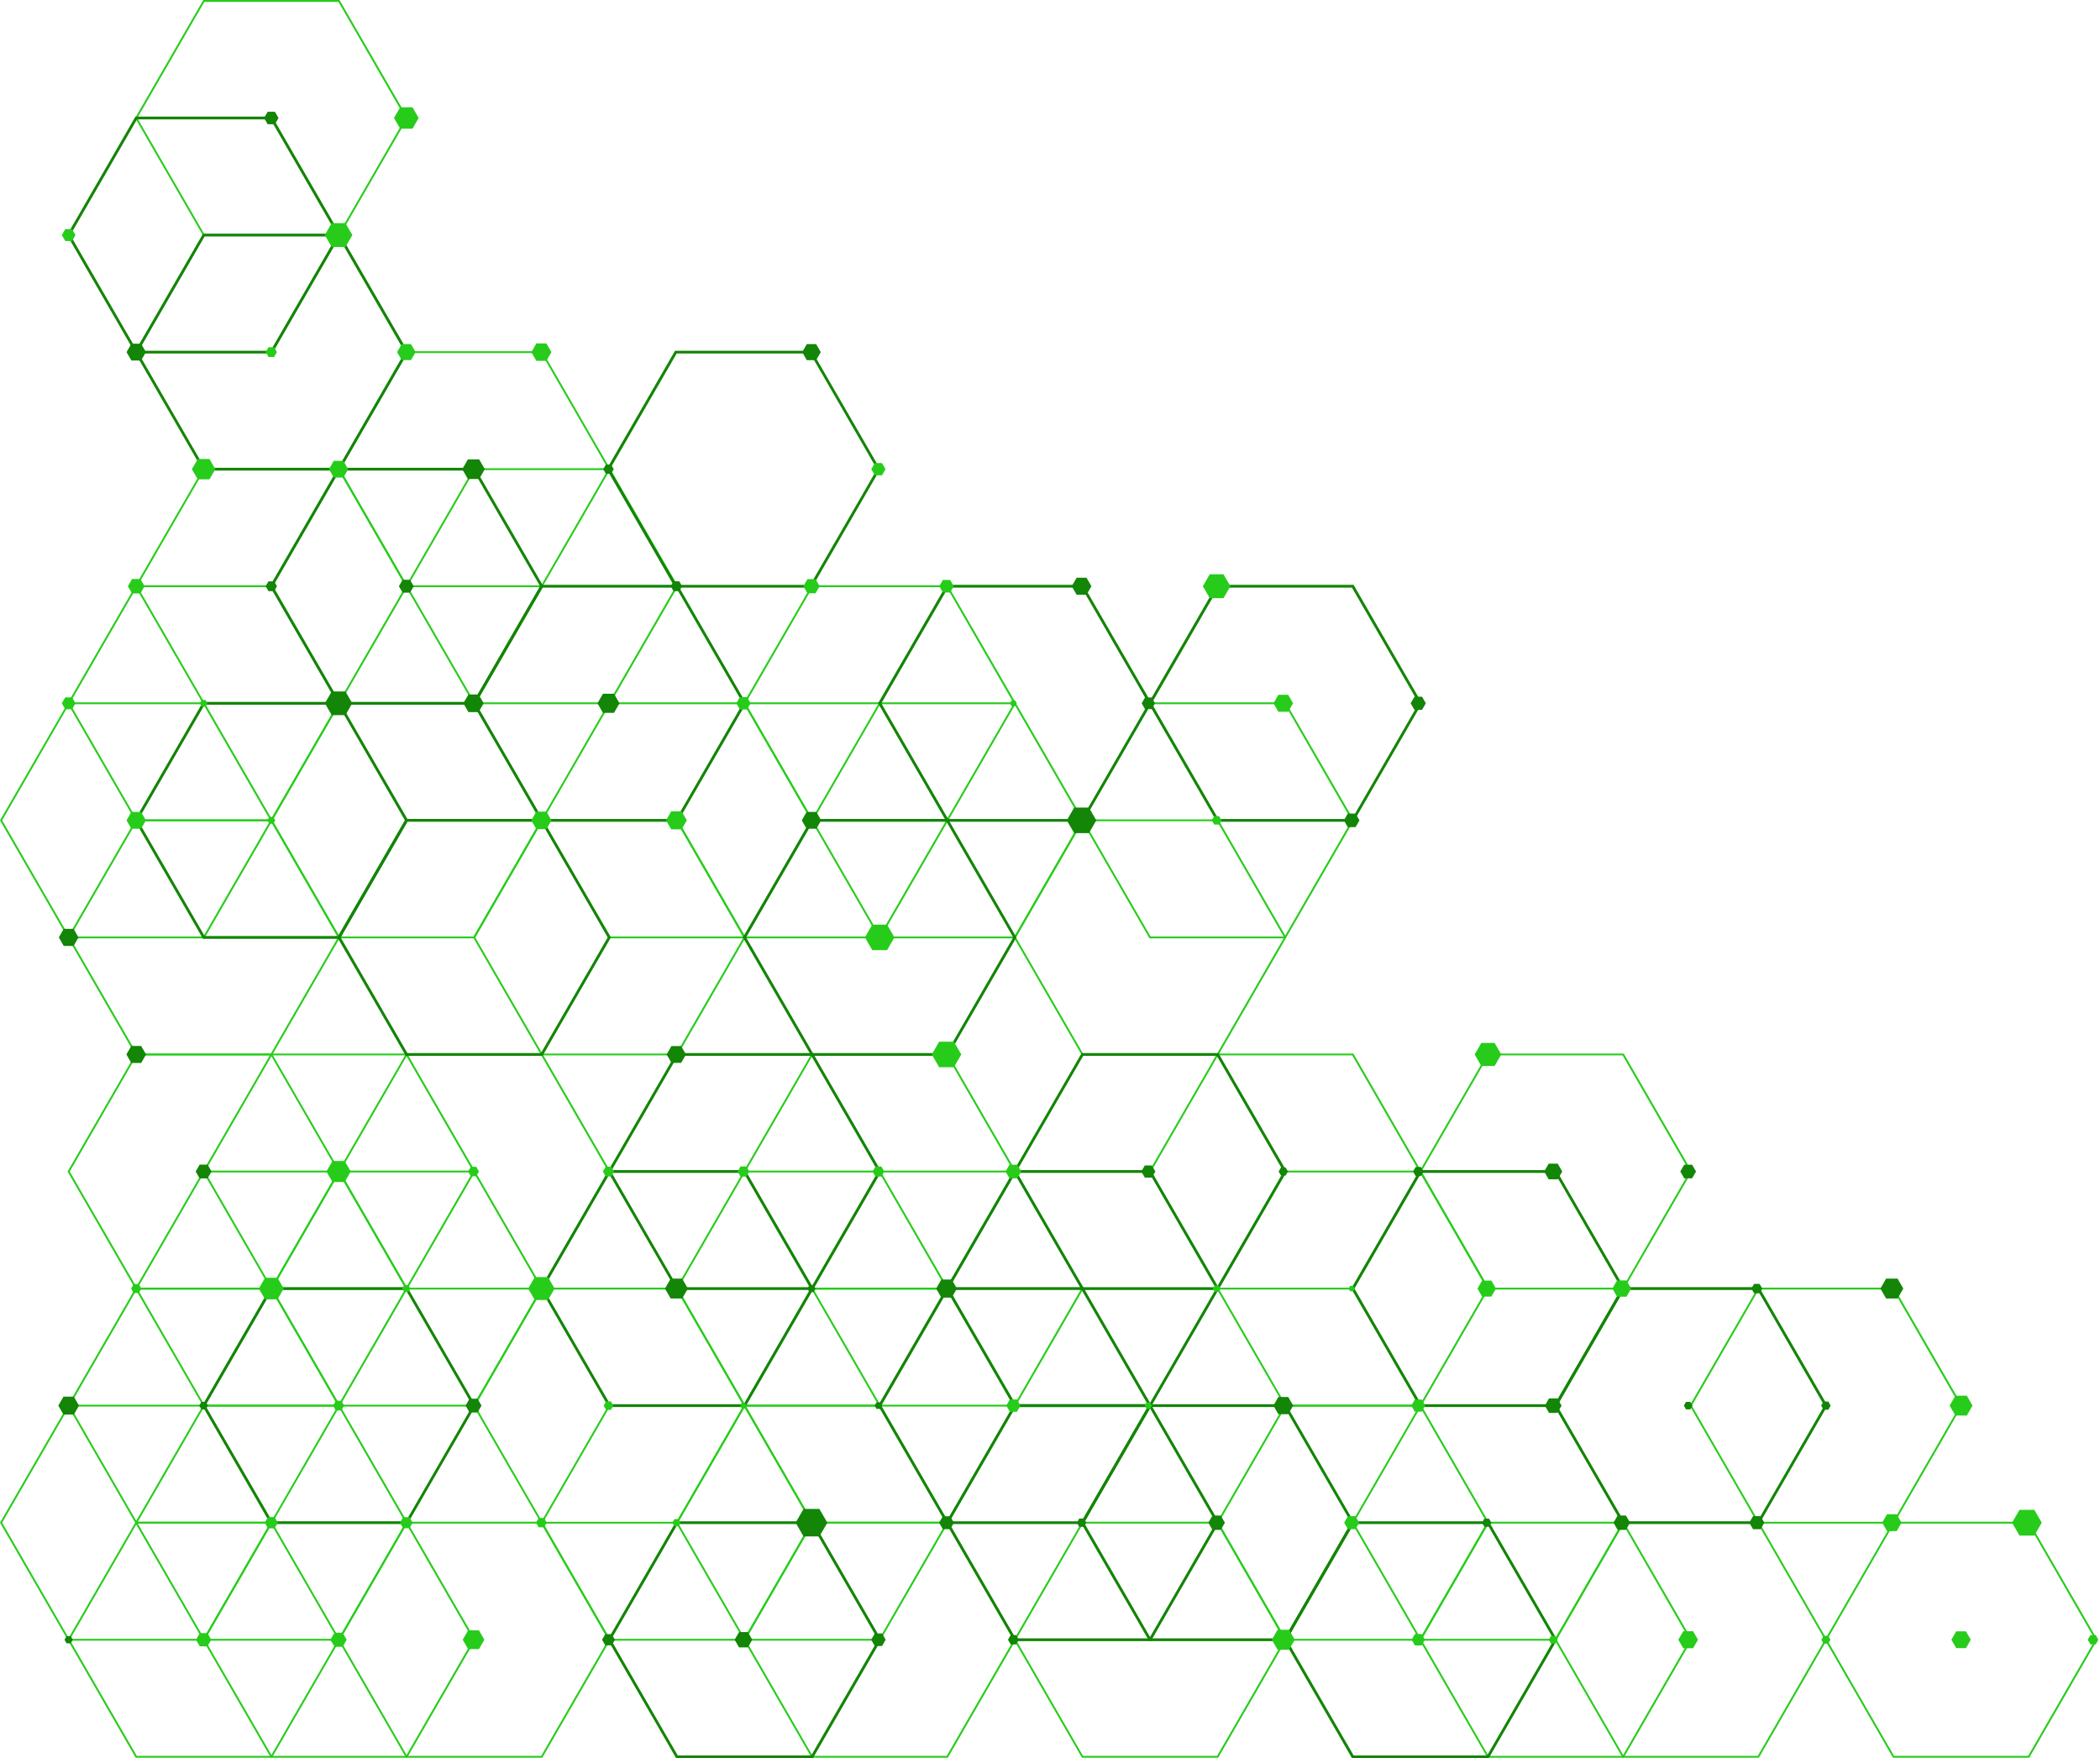 <?xml version="1.0" encoding="UTF-8"?> <svg xmlns="http://www.w3.org/2000/svg" width="535" height="448" viewBox="0 0 535 448" fill="none"> <path d="M103.31 149.36L103.38 149.24L120.67 119.3L155.38 119.3L155.45 119.42L172.74 149.36L172.67 149.48L155.38 179.42L120.67 179.42L120.6 179.3L103.31 149.36ZM120.94 119.77L103.86 149.36L120.94 178.95L155.1 178.95L172.18 149.36L155.1 119.77L120.94 119.77Z" fill="#27CC1B"></path> <path d="M17.22 417.77L17.29 417.65L34.58 387.71L69.28 387.71L69.35 387.83L86.64 417.77L86.57 417.89L69.28 447.83L34.57 447.83L34.5 447.71L17.22 417.77ZM34.85 388.18L17.77 417.77L34.85 447.36L69.01 447.36L86.09 417.77L69.01 388.18L34.85 388.18Z" fill="#27CC1B"></path> <path d="M51.65 417.77L51.72 417.65L69.01 387.71L103.72 387.71L103.79 387.83L121.08 417.77L121.01 417.89L103.72 447.83L69.01 447.83L68.94 447.71L51.65 417.77ZM69.28 388.18L52.2 417.77L69.28 447.36L103.44 447.36L120.52 417.77L103.44 388.18L69.28 388.18Z" fill="#27CC1B"></path> <path d="M86.09 417.77L86.16 417.65L103.45 387.71L138.16 387.71L138.23 387.83L155.52 417.77L155.45 417.89L138.16 447.83L103.45 447.83L103.38 447.71L86.09 417.77ZM103.72 388.18L86.64 417.77L103.72 447.36L137.88 447.36L154.96 417.77L137.88 388.18L103.72 388.18Z" fill="#27CC1B"></path> <path d="M189.4 417.77L189.47 417.65L206.76 387.71L241.47 387.71L241.54 387.83L258.83 417.77L258.76 417.89L241.47 447.83L206.76 447.83L206.69 447.71L189.4 417.77ZM207.03 388.18L189.95 417.77L207.03 447.36L241.19 447.36L258.27 417.77L241.19 388.18L207.03 388.18Z" fill="#27CC1B"></path> <path d="M258.28 417.77L258.35 417.65L275.64 387.71L310.35 387.71L310.42 387.83L327.71 417.77L310.35 447.83L275.64 447.83L275.57 447.71L258.28 417.77ZM275.91 388.18L258.83 417.77L275.91 447.36L310.07 447.36L327.15 417.77L310.07 388.18L275.91 388.18Z" fill="#27CC1B"></path> <path d="M361.59 417.77L378.95 387.71L413.66 387.71L413.73 387.83L431.02 417.77L413.66 447.83L378.95 447.83L378.88 447.71L361.59 417.77ZM379.22 388.18L362.14 417.77L379.22 447.36L413.38 447.36L430.46 417.77L413.38 388.18L379.22 388.18Z" fill="#27CC1B"></path> <path d="M396.02 417.77L413.38 387.71L448.09 387.71L448.16 387.83L465.45 417.77L448.09 447.83L413.38 447.83L413.31 447.71L396.02 417.77ZM413.65 388.18L396.57 417.77L413.65 447.36L447.82 447.36L464.9 417.77L447.82 388.18L413.65 388.18Z" fill="#27CC1B"></path> <path d="M464.9 417.77L482.26 387.71L516.97 387.71L517.04 387.83L534.33 417.77L516.97 447.83L482.26 447.83L482.19 447.71L464.9 417.77ZM482.53 388.18L465.45 417.77L482.53 447.36L516.69 447.36L533.77 417.77L516.69 388.18L482.53 388.18Z" fill="#27CC1B"></path> <path d="M0 387.95L0.07 387.83L17.36 357.89L52.07 357.89L52.14 358.01L69.43 387.95L69.36 388.07L52.07 418.01L17.36 418.01L17.29 417.89L0 387.95ZM17.63 358.36L0.55 387.95L17.63 417.54L51.79 417.54L68.87 387.95L51.79 358.36L17.63 358.36Z" fill="#27CC1B"></path> <path d="M34.43 387.95L34.5 387.83L51.79 357.89L86.5 357.89L86.57 358.01L103.86 387.95L103.79 388.07L86.5 418.01L51.79 418.01L51.72 417.89L34.43 387.95ZM52.06 358.36L34.98 387.95L52.06 417.54L86.22 417.54L103.3 387.95L86.22 358.36L52.06 358.36Z" fill="#27CC1B"></path> <path d="M137.74 387.95L137.81 387.83L155.1 357.89L189.81 357.89L189.88 358.01L207.17 387.95L207.1 388.07L189.81 418.01L155.1 418.01L155.03 417.89L137.74 387.95ZM155.37 358.36L138.29 387.95L155.37 417.54L189.53 417.54L206.61 387.95L189.53 358.36L155.37 358.36Z" fill="#27CC1B"></path> <path d="M172.18 387.95L172.25 387.83L189.54 357.89L224.25 357.89L224.32 358.01L241.61 387.95L241.54 388.07L224.25 418.01L189.54 418.01L189.47 417.89L172.18 387.95ZM189.81 358.36L172.73 387.95L189.81 417.54L223.97 417.54L241.05 387.95L223.97 358.36L189.81 358.36Z" fill="#27CC1B"></path> <path d="M309.93 387.95L327.29 357.89L362 357.89L362.07 358.01L379.36 387.95L362 418.01L327.29 418.01L327.22 417.89L309.93 387.95ZM327.56 358.36L310.48 387.95L327.56 417.54L361.72 417.54L378.8 387.95L361.72 358.36L327.56 358.36Z" fill="#27CC1B"></path> <path d="M344.37 387.95L361.73 357.89L396.44 357.89L396.51 358.01L413.8 387.95L396.44 418.01L361.73 418.01L361.66 417.89L344.37 387.95ZM362 358.36L344.92 387.95L362 417.54L396.16 417.54L413.24 387.95L396.16 358.36L362 358.36Z" fill="#27CC1B"></path> <path d="M17.22 358.12L17.29 358L34.58 328.06L69.28 328.06L69.35 328.18L86.64 358.12L86.57 358.24L69.28 388.18L34.57 388.18L34.5 388.06L17.22 358.12ZM34.85 328.54L17.77 358.13L34.85 387.72L69.01 387.72L86.09 358.13L69.01 328.54L34.85 328.54Z" fill="#27CC1B"></path> <path d="M120.53 358.12L120.6 358L137.89 328.06L172.6 328.06L172.67 328.18L189.96 358.12L189.89 358.24L172.6 388.18L137.89 388.18L137.82 388.06L120.53 358.12ZM138.16 328.54L121.08 358.13L138.16 387.72L172.32 387.72L189.4 358.13L172.32 328.54L138.16 328.54Z" fill="#27CC1B"></path> <path d="M189.4 358.12L189.47 358L206.76 328.06L241.47 328.06L241.54 328.18L258.83 358.12L258.76 358.24L241.47 388.18L206.76 388.18L206.69 388.06L189.4 358.12ZM207.03 328.54L189.95 358.13L207.03 387.72L241.19 387.72L258.27 358.13L241.19 328.54L207.03 328.54Z" fill="#27CC1B"></path> <path d="M430.46 358.12L447.82 328.06L482.53 328.06L482.6 328.18L499.89 358.12L482.53 388.18L447.82 388.18L447.75 388.06L430.46 358.12ZM448.09 328.54L431.01 358.13L448.09 387.72L482.25 387.72L499.33 358.13L482.25 328.54L448.09 328.54Z" fill="#27CC1B"></path> <path d="M34.43 328.3L34.5 328.18L51.79 298.24L86.5 298.24L86.57 298.36L103.86 328.3L103.79 328.42L86.5 358.36L51.79 358.36L51.72 358.24L34.43 328.3ZM52.06 298.71L34.98 328.3L52.06 357.89L86.22 357.89L103.3 328.3L86.22 298.71L52.06 298.71Z" fill="#27CC1B"></path> <path d="M68.87 328.3L68.94 328.18L86.23 298.24L120.94 298.24L121.01 298.36L138.3 328.3L138.23 328.42L120.94 358.36L86.23 358.36L86.16 358.24L68.87 328.3ZM86.5 298.71L69.42 328.3L86.5 357.89L120.66 357.89L137.74 328.3L120.66 298.71L86.5 298.71Z" fill="#27CC1B"></path> <path d="M172.18 328.3L172.25 328.18L189.54 298.24L224.25 298.24L224.32 298.36L241.61 328.3L241.54 328.42L224.25 358.36L189.54 358.36L189.47 358.24L172.18 328.3ZM189.81 298.71L172.73 328.3L189.81 357.89L223.97 357.89L241.05 328.3L223.97 298.71L189.81 298.71Z" fill="#27CC1B"></path> <path d="M206.62 328.3L206.69 328.18L223.98 298.24L258.69 298.24L258.76 298.36L276.05 328.3L258.69 358.36L223.98 358.36L223.91 358.24L206.62 328.3ZM224.25 298.71L207.17 328.3L224.25 357.89L258.41 357.89L275.49 328.3L258.41 298.71L224.25 298.71Z" fill="#27CC1B"></path> <path d="M309.93 328.3L327.29 298.24L362 298.24L362.07 298.36L379.36 328.3L362 358.36L327.29 358.36L327.22 358.24L309.93 328.3ZM327.56 298.71L310.48 328.3L327.56 357.89L361.72 357.89L378.8 328.3L361.72 298.71L327.56 298.71Z" fill="#27CC1B"></path> <path d="M17.22 238.83L17.29 238.71L34.58 208.77L69.28 208.77L69.35 208.89L86.64 238.83L86.57 238.95L69.28 268.89L34.57 268.89L34.5 268.77L17.22 238.83ZM34.85 209.24L17.77 238.83L34.85 268.42L69.01 268.42L86.09 238.83L69.01 209.24L34.85 209.24Z" fill="#27CC1B"></path> <path d="M120.53 238.83L120.6 238.71L137.89 208.77L172.6 208.77L172.67 208.89L189.96 238.83L189.89 238.95L172.6 268.89L137.89 268.89L137.82 268.77L120.53 238.83ZM138.16 209.24L121.08 238.83L138.16 268.42L172.32 268.42L189.4 238.83L172.32 209.24L138.16 209.24Z" fill="#27CC1B"></path> <path d="M258.28 238.83L258.35 238.71L275.64 208.77L310.35 208.77L310.42 208.89L327.71 238.83L310.35 268.89L275.64 268.89L275.57 268.77L258.28 238.83ZM275.91 209.24L258.83 238.83L275.91 268.42L310.07 268.42L327.15 238.83L310.07 209.24L275.91 209.24Z" fill="#27CC1B"></path> <path d="M0 209.01L0.07 208.89L17.36 178.95L52.07 178.95L52.14 179.07L69.43 209.01L69.36 209.13L52.07 239.07L17.36 239.07L17.29 238.95L0 209.01ZM17.63 179.42L0.55 209.01L17.63 238.6L51.79 238.6L68.87 209.01L51.79 179.42L17.63 179.42Z" fill="#27CC1B"></path> <path d="M68.87 209.01L68.94 208.89L86.23 178.95L120.94 178.95L121.01 179.07L138.3 209.01L138.23 209.13L120.94 239.07L86.23 239.07L86.16 238.95L68.87 209.01ZM86.5 179.42L69.42 209.01L86.5 238.6L120.66 238.6L137.74 209.01L120.66 179.42L86.5 179.42Z" fill="#27CC1B"></path> <path d="M137.75 209.01L137.82 208.89L155.11 178.95L189.82 178.95L189.89 179.07L207.18 209.01L207.11 209.13L189.82 239.07L155.11 239.07L155.04 238.95L137.75 209.01ZM155.38 179.42L138.3 209.01L155.38 238.6L189.54 238.6L206.62 209.01L189.54 179.42L155.38 179.42Z" fill="#27CC1B"></path> <path d="M172.18 209.01L172.25 208.89L189.54 178.95L224.25 178.95L224.32 179.07L241.61 209.01L241.54 209.13L224.25 239.07L189.54 239.07L189.47 238.95L172.18 209.01ZM189.81 179.42L172.73 209.01L189.81 238.6L223.97 238.6L241.05 209.01L223.97 179.42L189.81 179.42Z" fill="#27CC1B"></path> <path d="M275.49 209.01L292.85 178.95L327.56 178.95L327.63 179.07L344.92 209.01L327.56 239.07L292.85 239.07L292.78 238.95L275.49 209.01ZM293.12 179.42L276.04 209.01L293.12 238.6L327.28 238.6L344.36 209.01L327.28 179.42L293.12 179.42Z" fill="#27CC1B"></path> <path d="M17.22 179.18L17.29 179.06L34.58 149.12L69.28 149.12L69.35 149.24L86.64 179.18L86.57 179.3L69.28 209.24L34.57 209.24L34.5 209.12L17.22 179.18ZM34.85 149.6L17.77 179.19L34.85 208.78L69.01 208.78L86.09 179.19L69.01 149.6L34.85 149.6Z" fill="#27CC1B"></path> <path d="M189.4 179.18L189.47 179.06L206.76 149.12L241.47 149.12L241.54 149.24L258.83 179.18L258.76 179.3L241.47 209.24L206.76 209.24L206.69 209.12L189.4 179.18ZM207.03 149.6L189.95 179.19L207.03 208.78L241.19 208.78L258.27 179.19L241.19 149.6L207.03 149.6Z" fill="#27CC1B"></path> <path d="M34.43 149.36L34.5 149.24L51.79 119.3L86.5 119.3L86.57 119.42L103.86 149.36L103.79 149.48L86.5 179.42L51.79 179.42L51.72 179.3L34.43 149.36ZM52.06 119.77L34.98 149.36L52.06 178.95L86.22 178.95L103.3 149.36L86.22 119.77L52.06 119.77Z" fill="#27CC1B"></path> <path d="M86.09 119.54L86.16 119.42L103.45 89.48L138.16 89.48L138.23 89.6L155.51 119.54L155.44 119.66L138.15 149.6L103.44 149.6L103.37 149.48L86.09 119.54ZM103.72 89.95L86.64 119.54L103.72 149.13L137.88 149.13L154.96 119.54L137.88 89.95L103.72 89.95Z" fill="#27CC1B"></path> <path d="M34.43 30.06L34.5 29.94L51.79 2.27605e-06L86.5 7.58829e-07L86.57 0.12L103.86 30.06L103.79 30.18L86.5 60.12L51.79 60.12L51.72 60L34.43 30.06ZM52.06 0.48L34.98 30.07L52.06 59.66L86.22 59.66L103.3 30.07L86.22 0.48L52.06 0.48Z" fill="#27CC1B"></path> <path d="M17.22 298.48L17.29 298.36L34.58 268.42L69.28 268.42L69.35 268.54L86.64 298.48L86.57 298.6L69.28 328.54L34.57 328.54L34.5 328.42L17.22 298.48ZM34.85 268.89L17.77 298.48L34.85 328.07L69.01 328.07L86.09 298.48L69.01 268.89L34.85 268.89Z" fill="#27CC1B"></path> <path d="M51.65 298.48L51.72 298.36L69.01 268.42L103.72 268.42L103.79 268.54L121.08 298.48L121.01 298.6L103.72 328.54L69.01 328.54L68.94 328.42L51.65 298.48ZM69.28 268.89L52.2 298.48L69.28 328.07L103.44 328.07L120.52 298.48L103.44 268.89L69.28 268.89Z" fill="#27CC1B"></path> <path d="M86.09 298.48L86.16 298.36L103.45 268.42L138.16 268.42L138.23 268.54L155.52 298.48L155.45 298.6L138.16 328.54L103.45 328.54L103.38 328.42L86.09 298.48ZM103.72 268.89L86.64 298.48L103.72 328.07L137.88 328.07L154.96 298.48L137.88 268.89L103.72 268.89Z" fill="#27CC1B"></path> <path d="M189.4 298.48L189.47 298.36L206.76 268.42L241.47 268.42L241.54 268.54L258.83 298.48L258.76 298.6L241.47 328.54L206.76 328.54L206.69 328.42L189.4 298.48ZM207.03 268.89L189.95 298.48L207.03 328.07L241.19 328.07L258.27 298.48L241.19 268.89L207.03 268.89Z" fill="#27CC1B"></path> <path d="M361.59 298.48L378.95 268.42L413.66 268.42L413.73 268.54L431.02 298.48L413.65 328.54L378.94 328.54L378.87 328.42L361.59 298.48ZM379.22 268.89L362.14 298.48L379.22 328.07L413.38 328.07L430.46 298.48L413.38 268.89L379.22 268.89Z" fill="#27CC1B"></path> <path d="M292.71 298.48L310.07 268.42L344.78 268.42L344.85 268.54L362.14 298.48L344.78 328.54L310.07 328.54L310 328.42L292.71 298.48ZM310.34 268.89L293.26 298.48L310.34 328.07L344.5 328.07L361.58 298.48L344.5 268.89L310.34 268.89Z" fill="#27CC1B"></path> <path d="M206.62 209.01L206.69 208.89L223.98 178.95L258.69 178.95L258.76 179.07L276.05 209.01L258.69 239.07L223.98 239.07L223.91 238.95L206.62 209.01ZM224.25 179.42L207.17 209.01L224.25 238.6L258.41 238.6L275.49 209.01L258.41 179.42L224.25 179.42Z" fill="#27CC1B"></path> <path d="M154.55 119.54L154.65 119.36L171.97 89.36L206.82 89.36L206.92 89.54L224.24 119.54L224.14 119.72L206.82 149.72L171.97 149.72L171.87 149.54L154.55 119.54ZM172.39 90.07L155.38 119.54L172.39 149.01L206.41 149.01L223.43 119.54L206.42 90.07L172.39 90.07Z" fill="#138507"></path> <path d="M137.61 328.3L137.71 328.12L155.03 298.12L189.88 298.12L189.98 298.3L207.3 328.3L207.2 328.48L189.88 358.48L155.03 358.48L154.93 358.3L137.61 328.3ZM155.44 298.83L138.43 328.3L155.44 357.77L189.46 357.77L206.47 328.3L189.46 298.83L155.44 298.83Z" fill="#138507"></path> <path d="M154.83 417.77L154.93 417.59L172.25 387.59L207.1 387.59L207.2 387.77L224.52 417.77L224.42 417.95L207.1 447.95L172.25 447.95L172.15 447.77L154.83 417.77ZM172.66 388.3L155.65 417.77L172.66 447.24L206.68 447.24L223.69 417.77L206.68 388.3L172.66 388.3Z" fill="#138507"></path> <path d="M327.01 417.77L344.43 387.59L379.28 387.59L379.38 387.77L396.7 417.77L379.28 447.95L344.43 447.95L344.33 447.77L327.01 417.77ZM344.85 388.3L327.84 417.77L344.85 447.24L378.87 447.24L395.88 417.77L378.87 388.3L344.85 388.3Z" fill="#138507"></path> <path d="M258.14 298.48L258.24 298.3L275.56 268.3L310.41 268.3L310.51 268.48L327.83 298.48L310.41 328.66L275.56 328.66L275.46 328.48L258.14 298.48ZM275.97 269.01L258.96 298.48L275.97 327.95L309.99 327.95L327 298.48L309.99 269.01L275.97 269.01Z" fill="#138507"></path> <path d="M154.83 298.48L154.93 298.3L172.25 268.3L207.1 268.3L207.2 268.48L224.52 298.48L224.42 298.66L207.1 328.66L172.25 328.66L172.15 328.48L154.83 298.48ZM172.66 269.01L155.65 298.48L172.66 327.95L206.68 327.95L223.69 298.48L206.68 269.01L172.66 269.01Z" fill="#138507"></path> <path d="M189.26 238.83L189.36 238.65L206.68 208.65L241.53 208.65L241.63 208.83L258.95 238.83L258.85 239.01L241.53 269.01L206.68 269.01L206.58 268.83L189.26 238.83ZM207.1 209.36L190.09 238.83L207.1 268.3L241.12 268.3L258.13 238.83L241.12 209.36L207.1 209.36Z" fill="#138507"></path> <path d="M240.92 387.95L241.02 387.77L258.34 357.77L293.19 357.77L293.29 357.95L310.61 387.95L293.19 418.13L258.34 418.13L258.24 417.95L240.92 387.95ZM258.76 358.48L241.75 387.95L258.76 417.42L292.78 417.42L309.79 387.95L292.78 358.48L258.76 358.48Z" fill="#138507"></path> <path d="M275.35 387.95L292.77 357.77L327.62 357.77L327.72 357.95L345.04 387.95L327.62 418.13L292.77 418.13L292.67 417.95L275.35 387.95ZM293.19 358.48L276.18 387.95L293.19 417.42L327.21 417.42L344.22 387.95L327.21 358.48L293.19 358.48Z" fill="#138507"></path> <path d="M51.51 358.12L51.61 357.94L68.93 327.94L103.78 327.94L103.88 328.12L121.2 358.12L121.1 358.3L103.78 388.3L68.93 388.3L68.83 388.12L51.51 358.12ZM69.35 328.66L52.34 358.13L69.35 387.6L103.38 387.6L120.39 358.13L103.38 328.66L69.35 328.66Z" fill="#138507"></path> <path d="M223.7 358.12L223.8 357.94L241.12 327.94L275.97 327.94L276.07 328.12L293.39 358.12L275.97 388.3L241.12 388.3L241.02 388.12L223.7 358.12ZM241.54 328.66L224.53 358.13L241.54 387.6L275.56 387.6L292.57 358.13L275.56 328.66L241.54 328.66Z" fill="#138507"></path> <path d="M395.89 358.12L413.31 327.94L448.16 327.94L448.26 328.12L465.58 358.12L448.16 388.3L413.31 388.3L413.21 388.12L395.89 358.12ZM413.72 328.66L396.71 358.13L413.72 387.6L447.75 387.6L464.76 358.13L447.75 328.66L413.72 328.66Z" fill="#138507"></path> <path d="M240.92 328.3L241.02 328.12L258.34 298.12L293.19 298.12L293.29 298.3L310.61 328.3L293.19 358.48L258.34 358.48L258.24 358.3L240.92 328.3ZM258.76 298.83L241.75 328.3L258.76 357.77L292.78 357.77L309.79 328.3L292.78 298.83L258.76 298.83Z" fill="#138507"></path> <path d="M344.23 328.3L361.65 298.12L396.5 298.12L396.6 298.3L413.92 328.3L396.5 358.48L361.65 358.48L361.55 358.3L344.23 328.3ZM362.07 298.83L345.06 328.3L362.07 357.77L396.09 357.77L413.1 328.3L396.09 298.83L362.07 298.83Z" fill="#138507"></path> <path d="M85.95 238.83L86.05 238.65L103.37 208.65L138.22 208.65L138.32 208.83L155.64 238.83L155.54 239.01L138.22 269.01L103.37 269.01L103.27 268.83L85.95 238.83ZM103.79 209.36L86.78 238.83L103.79 268.3L137.81 268.3L154.82 238.83L137.81 209.36L103.79 209.36Z" fill="#138507"></path> <path d="M34.3 209.01L34.4 208.83L51.72 178.83L86.57 178.83L86.67 179.01L103.99 209.01L103.89 209.19L86.57 239.19L51.72 239.19L51.62 239.01L34.3 209.01ZM52.13 179.54L35.12 209.01L52.13 238.48L86.15 238.48L103.16 209.01L86.16 179.54L52.13 179.54Z" fill="#138507"></path> <path d="M120.39 179.18L120.49 179L137.81 149L172.66 149L172.76 149.18L190.08 179.18L189.98 179.36L172.66 209.36L137.81 209.36L137.71 209.18L120.39 179.18ZM138.23 149.72L121.22 179.19L138.23 208.66L172.25 208.66L189.26 179.19L172.25 149.72L138.23 149.72Z" fill="#138507"></path> <path d="M223.7 179.18L223.8 179L241.12 149L275.97 149L276.07 149.18L293.39 179.18L275.97 209.36L241.12 209.36L241.02 209.18L223.7 179.18ZM241.54 149.72L224.53 179.19L241.54 208.66L275.56 208.66L292.57 179.19L275.56 149.72L241.54 149.72Z" fill="#138507"></path> <path d="M292.57 179.18L309.99 149L344.84 149L344.94 149.18L362.26 179.18L344.84 209.36L309.99 209.36L309.89 209.18L292.57 179.18ZM310.41 149.72L293.4 179.19L310.41 208.66L344.43 208.66L361.44 179.19L344.43 149.72L310.41 149.72Z" fill="#138507"></path> <path d="M68.73 149.36L68.83 149.18L86.15 119.18L121 119.18L121.1 119.36L138.42 149.36L138.32 149.54L121 179.54L86.15 179.54L86.05 179.36L68.73 149.36ZM86.57 119.89L69.56 149.36L86.57 178.83L120.59 178.83L137.6 149.36L120.59 119.89L86.57 119.89Z" fill="#138507"></path> <path d="M34.3 89.71L34.4 89.53L51.72 59.53L86.57 59.53L86.67 59.71L103.99 89.71L103.89 89.89L86.57 119.89L51.72 119.89L51.62 119.71L34.3 89.71ZM52.13 60.25L35.12 89.72L52.13 119.19L86.15 119.19L103.16 89.72L86.15 60.25L52.13 60.25Z" fill="#138507"></path> <path d="M17.08 59.89L17.18 59.71L34.5 29.71L69.35 29.71L69.45 29.89L86.77 59.89L86.67 60.07L69.35 90.07L34.5 90.07L34.4 89.89L17.08 59.89ZM34.91 30.42L17.9 59.89L34.91 89.36L68.93 89.36L85.94 59.89L68.93 30.42L34.91 30.42Z" fill="#138507"></path> <path d="M68.28 386.51L69.94 386.51L70.78 387.95L69.94 389.39L68.28 389.39L67.45 387.95L68.28 386.51Z" fill="#27CC1B"></path> <path d="M102.71 386.55L104.33 386.55L105.13 387.95L104.33 389.35L102.71 389.35L101.9 387.95L102.71 386.55Z" fill="#27CC1B"></path> <path d="M137.24 386.76L138.61 386.76L139.29 387.95L138.61 389.13L137.24 389.13L136.56 387.95L137.24 386.76Z" fill="#27CC1B"></path> <path d="M171.81 387.04L172.85 387.04L173.37 387.95L172.85 388.85L171.81 388.85L171.28 387.95L171.81 387.04Z" fill="#27CC1B"></path> <path d="M343.4 386.29L345.31 386.29L346.27 387.95L345.31 389.6L343.4 389.6L342.44 387.95L343.4 386.29Z" fill="#27CC1B"></path> <path d="M480.74 385.8L483.21 385.8L484.45 387.95L483.21 390.09L480.74 390.09L479.5 387.95L480.74 385.8Z" fill="#27CC1B"></path> <path d="M514.49 384.67L518.27 384.67L520.16 387.95L518.27 391.23L514.49 391.23L512.59 387.95L514.49 384.67Z" fill="#27CC1B"></path> <path d="M50.9 416.08L52.85 416.08L53.82 417.77L52.85 419.46L50.9 419.46L49.92 417.77L50.9 416.08Z" fill="#27CC1B"></path> <path d="M85.22 415.97L87.29 415.97L88.33 417.77L87.29 419.57L85.22 419.57L84.18 417.77L85.22 415.97Z" fill="#27CC1B"></path> <path d="M119.26 415.38L122.02 415.38L123.4 417.77L122.02 420.16L119.26 420.16L117.88 417.77L119.26 415.38Z" fill="#27CC1B"></path> <path d="M325.47 415.23L328.4 415.23L329.86 417.77L328.4 420.31L325.47 420.31L324 417.77L325.47 415.23Z" fill="#27CC1B"></path> <path d="M360.47 416.31L362.16 416.31L363 417.77L362.16 419.23L360.47 419.23L359.63 417.77L360.47 416.31Z" fill="#27CC1B"></path> <path d="M395.13 416.78L396.27 416.78L396.84 417.77L396.27 418.76L395.13 418.76L394.55 417.77L395.13 416.78Z" fill="#27CC1B"></path> <path d="M428.83 415.6L431.33 415.6L432.59 417.77L431.33 419.94L428.83 419.94L427.57 417.77L428.83 415.6Z" fill="#27CC1B"></path> <path d="M464.59 416.77L465.75 416.77L466.33 417.77L465.75 418.77L464.59 418.77L464.01 417.77L464.59 416.77Z" fill="#27CC1B"></path> <path d="M498.37 415.63L500.85 415.63L502.08 417.77L500.85 419.91L498.37 419.91L497.14 417.77L498.37 415.63Z" fill="#27CC1B"></path> <path d="M532.55 416.59L533.91 416.59L534.59 417.77L533.91 418.95L532.55 418.95L531.86 417.77L532.55 416.59Z" fill="#27CC1B"></path> <path d="M34.05 327.17L35.36 327.17L36.02 328.3L35.36 329.43L34.05 329.43L33.4 328.3L34.05 327.17Z" fill="#27CC1B"></path> <path d="M67.52 325.55L70.7 325.55L72.29 328.3L70.7 331.05L67.52 331.05L65.94 328.3L67.52 325.55Z" fill="#27CC1B"></path> <path d="M103 327.41L104.03 327.41L104.55 328.3L104.03 329.19L103 329.19L102.48 328.3L103 327.41Z" fill="#27CC1B"></path> <path d="M136.24 325.38L139.61 325.38L141.3 328.3L139.61 331.22L136.24 331.22L134.55 328.3L136.24 325.38Z" fill="#27CC1B"></path> <path d="M309.47 327.47L310.43 327.47L310.91 328.3L310.43 329.13L309.47 329.13L308.98 328.3L309.47 327.47Z" fill="#27CC1B"></path> <path d="M343.95 327.61L344.75 327.61L345.15 328.3L344.75 328.99L343.95 328.99L343.56 328.3L343.95 327.61Z" fill="#27CC1B"></path> <path d="M377.58 326.26L379.94 326.26L381.12 328.3L379.94 330.34L377.58 330.34L376.4 328.3L377.58 326.26Z" fill="#27CC1B"></path> <path d="M411.96 326.22L414.36 326.22L415.56 328.3L414.36 330.38L411.96 330.38L410.77 328.3L411.96 326.22Z" fill="#27CC1B"></path> <path d="M85.55 356.9L86.96 356.9L87.67 358.12L86.96 359.35L85.55 359.35L84.84 358.12L85.55 356.9Z" fill="#27CC1B"></path> <path d="M154.4 357.05L155.64 357.05L156.26 358.12L155.64 359.2L154.4 359.2L153.78 358.12L154.4 357.05Z" fill="#27CC1B"></path> <path d="M188.99 357.41L189.82 357.41L190.23 358.12L189.82 358.84L188.99 358.84L188.58 358.12L188.99 357.41Z" fill="#27CC1B"></path> <path d="M257.26 356.55L259.07 356.55L259.98 358.12L259.07 359.69L257.26 359.69L256.36 358.12L257.26 356.55Z" fill="#27CC1B"></path> <path d="M292.09 357.32L293.01 357.32L293.47 358.12L293.01 358.92L292.09 358.92L291.63 358.12L292.09 357.32Z" fill="#27CC1B"></path> <path d="M360.43 356.58L362.2 356.58L363.09 358.12L362.2 359.66L360.43 359.66L359.54 358.12L360.43 356.58Z" fill="#27CC1B"></path> <path d="M498.15 355.59L501.07 355.59L502.53 358.12L501.07 360.65L498.15 360.65L496.69 358.12L498.15 355.59Z" fill="#27CC1B"></path> <path d="M33.47 206.86L35.94 206.86L37.18 209.01L35.94 211.15L33.47 211.15L32.23 209.01L33.47 206.86Z" fill="#27CC1B"></path> <path d="M68.61 208.13L69.62 208.13L70.13 209.01L69.62 209.88L68.61 209.88L68.1 209.01L68.61 208.13Z" fill="#27CC1B"></path> <path d="M136.63 206.78L139.21 206.78L140.5 209.01L139.21 211.24L136.63 211.24L135.35 209.01L136.63 206.78Z" fill="#27CC1B"></path> <path d="M171 206.71L173.65 206.71L174.98 209.01L173.65 211.3L171 211.3L169.68 209.01L171 206.71Z" fill="#27CC1B"></path> <path d="M222.23 235.57L225.99 235.57L227.87 238.83L225.99 242.08L222.23 242.08L220.35 238.83L222.23 235.57Z" fill="#27CC1B"></path> <path d="M239.26 265.4L243.02 265.4L244.9 268.65L243.02 271.91L239.26 271.91L237.38 268.65L239.26 265.4Z" fill="#27CC1B"></path> <path d="M309.33 207.93L310.57 207.93L311.19 209.01L310.57 210.08L309.33 210.08L308.71 209.01L309.33 207.93Z" fill="#27CC1B"></path> <path d="M84.7 295.79L87.81 295.79L89.36 298.48L87.81 301.16L84.7 301.16L83.15 298.48L84.7 295.79Z" fill="#27CC1B"></path> <path d="M119.95 297.28L121.33 297.28L122.02 298.48L121.33 299.68L119.95 299.68L119.25 298.48L119.95 297.28Z" fill="#27CC1B"></path> <path d="M154.31 297.24L155.73 297.24L156.45 298.48L155.73 299.71L154.31 299.71L153.59 298.48L154.31 297.24Z" fill="#27CC1B"></path> <path d="M188.66 297.19L190.15 297.19L190.89 298.48L190.15 299.77L188.66 299.77L187.91 298.48L188.66 297.19Z" fill="#27CC1B"></path> <path d="M223.04 297.19L224.53 297.19L225.27 298.48L224.53 299.76L223.04 299.76L222.3 298.48L223.04 297.19Z" fill="#27CC1B"></path> <path d="M257.17 296.75L259.17 296.75L260.16 298.48L259.17 300.21L257.17 300.21L256.17 298.48L257.17 296.75Z" fill="#27CC1B"></path> <path d="M16.62 177.67L18.36 177.67L19.24 179.18L18.36 180.7L16.62 180.7L15.74 179.18L16.62 177.67Z" fill="#27CC1B"></path> <path d="M33.64 147.51L35.77 147.51L36.84 149.36L35.77 151.2L33.64 151.2L32.58 149.36L33.64 147.51Z" fill="#27CC1B"></path> <path d="M205.7 147.56L207.77 147.56L208.81 149.36L207.77 151.16L205.7 151.16L204.66 149.36L205.7 147.56Z" fill="#27CC1B"></path> <path d="M240.21 147.76L242.06 147.76L242.99 149.36L242.06 150.96L240.21 150.96L239.29 149.36L240.21 147.76Z" fill="#27CC1B"></path> <path d="M308.19 146.32L311.7 146.32L313.46 149.36L311.7 152.4L308.19 152.4L306.44 149.36L308.19 146.32Z" fill="#27CC1B"></path> <path d="M51.39 178.34L52.36 178.34L52.84 179.18L52.36 180.02L51.39 180.02L50.9 179.18L51.39 178.34Z" fill="#27CC1B"></path> <path d="M188.49 177.6L190.31 177.6L191.23 179.18L190.31 180.76L188.49 180.76L187.58 179.18L188.49 177.6Z" fill="#27CC1B"></path> <path d="M257.73 178.43L258.6 178.43L259.04 179.18L258.6 179.93L257.73 179.93L257.3 179.18L257.73 178.43Z" fill="#27CC1B"></path> <path d="M325.68 177.02L328.18 177.02L329.43 179.18L328.18 181.35L325.68 181.35L324.43 179.18L325.68 177.02Z" fill="#27CC1B"></path> <path d="M68.4 88.47L69.83 88.47L70.55 89.71L69.83 90.95L68.4 90.95L67.68 89.71L68.4 88.47Z" fill="#27CC1B"></path> <path d="M102.34 87.67L104.7 87.67L105.88 89.71L104.7 91.75L102.34 91.75L101.16 89.71L102.34 87.67Z" fill="#27CC1B"></path> <path d="M136.64 87.5L139.2 87.5L140.48 89.71L139.2 91.93L136.64 91.93L135.37 89.71L136.64 87.5Z" fill="#27CC1B"></path> <path d="M50.38 116.95L53.37 116.95L54.86 119.54L53.37 122.12L50.38 122.12L48.88 119.54L50.38 116.95Z" fill="#27CC1B"></path> <path d="M85.03 117.41L87.48 117.41L88.71 119.54L87.48 121.66L85.03 121.66L83.8 119.54L85.03 117.41Z" fill="#27CC1B"></path> <path d="M222.88 117.97L224.69 117.97L225.6 119.54L224.69 121.1L222.88 121.1L221.97 119.54L222.88 117.97Z" fill="#27CC1B"></path> <path d="M16.62 58.38L18.36 58.38L19.23 59.89L18.36 61.4L16.62 61.4L15.75 59.89L16.62 58.38Z" fill="#27CC1B"></path> <path d="M101.95 27.34L105.09 27.34L106.66 30.06L105.09 32.79L101.95 32.79L100.37 30.06L101.95 27.34Z" fill="#27CC1B"></path> <path d="M84.5 56.84L88.01 56.84L89.77 59.89L88.01 62.93L84.5 62.93L82.74 59.89L84.5 56.84Z" fill="#27CC1B"></path> <path d="M377.38 265.72L380.77 265.72L382.47 268.65L380.77 271.59L377.38 271.59L375.69 268.65L377.38 265.72Z" fill="#27CC1B"></path> <path d="M205.5 206.86L207.97 206.86L209.21 209.01L207.97 211.15L205.5 211.15L204.26 209.01L205.5 206.86Z" fill="#138507"></path> <path d="M171.06 266.51L173.53 266.51L174.77 268.65L173.53 270.79L171.06 270.79L169.82 268.65L171.06 266.51Z" fill="#138507"></path> <path d="M273.66 205.75L277.42 205.75L279.3 209.01L277.42 212.26L273.66 212.26L271.78 209.01L273.66 205.75Z" fill="#138507"></path> <path d="M343.36 207.28L345.35 207.28L346.34 209.01L345.35 210.73L343.36 210.73L342.37 209.01L343.36 207.28Z" fill="#138507"></path> <path d="M171.6 148.1L173.05 148.1L173.78 149.36L173.05 150.62L171.6 150.62L170.88 149.36L171.6 148.1Z" fill="#138507"></path> <path d="M16.96 416.85L18.02 416.85L18.55 417.77L18.02 418.69L16.96 418.69L16.43 417.77L16.96 416.85Z" fill="#138507"></path> <path d="M204.71 384.45L208.75 384.45L210.78 387.95L208.75 391.45L204.71 391.45L202.69 387.95L204.71 384.45Z" fill="#138507"></path> <path d="M240.19 386.31L242.09 386.31L243.03 387.95L242.09 389.59L240.19 389.59L239.24 387.95L240.19 386.31Z" fill="#138507"></path> <path d="M274.94 386.9L276.15 386.9L276.75 387.95L276.15 388.99L274.94 388.99L274.34 387.95L274.94 386.9Z" fill="#138507"></path> <path d="M308.89 386.12L311 386.12L312.06 387.95L311 389.78L308.89 389.78L307.84 387.95L308.89 386.12Z" fill="#138507"></path> <path d="M378.16 386.92L379.35 386.92L379.95 387.95L379.35 388.98L378.16 388.98L377.57 387.95L378.16 386.92Z" fill="#138507"></path> <path d="M412.11 386.12L414.22 386.12L415.28 387.95L414.22 389.78L412.11 389.78L411.05 387.95L412.11 386.12Z" fill="#138507"></path> <path d="M446.61 386.28L448.53 386.28L449.49 387.95L448.53 389.61L446.61 389.61L445.65 387.95L446.61 386.28Z" fill="#138507"></path> <path d="M154.2 416.35L155.84 416.35L156.66 417.77L155.84 419.19L154.2 419.19L153.38 417.77L154.2 416.35Z" fill="#138507"></path> <path d="M188.28 415.82L190.53 415.82L191.66 417.77L190.53 419.72L188.28 419.72L187.15 417.77L188.28 415.82Z" fill="#138507"></path> <path d="M222.86 416.17L224.71 416.17L225.63 417.77L224.71 419.37L222.86 419.37L221.94 417.77L222.86 416.17Z" fill="#138507"></path> <path d="M257.48 416.58L258.86 416.58L259.54 417.77L258.86 418.96L257.48 418.96L256.79 417.77L257.48 416.58Z" fill="#138507"></path> <path d="M16.17 355.84L18.81 355.84L20.13 358.12L18.81 360.41L16.17 360.41L14.85 358.12L16.17 355.84Z" fill="#138507"></path> <path d="M170.87 325.77L173.79 325.77L175.25 328.3L173.79 330.83L170.87 330.83L169.4 328.3L170.87 325.77Z" fill="#138507"></path> <path d="M206.21 327.4L207.25 327.4L207.77 328.3L207.25 329.2L206.21 329.2L205.69 328.3L206.21 327.4Z" fill="#138507"></path> <path d="M239.81 326L242.46 326L243.79 328.3L242.46 330.6L239.81 330.6L238.49 328.3L239.81 326Z" fill="#138507"></path> <path d="M446.87 327.1L448.26 327.1L448.96 328.3L448.26 329.5L446.87 329.5L446.18 328.3L446.87 327.1Z" fill="#138507"></path> <path d="M480.51 325.77L483.43 325.77L484.89 328.3L483.43 330.83L480.51 330.83L479.06 328.3L480.51 325.77Z" fill="#138507"></path> <path d="M51.32 357.16L52.43 357.16L52.98 358.12L52.43 359.08L51.32 359.08L50.76 358.12L51.32 357.16Z" fill="#138507"></path> <path d="M119.62 356.36L121.65 356.36L122.67 358.12L121.65 359.88L119.62 359.88L118.61 358.12L119.62 356.36Z" fill="#138507"></path> <path d="M223.3 357.29L224.27 357.29L224.75 358.12L224.27 358.96L223.3 358.96L222.82 358.12L223.3 357.29Z" fill="#138507"></path> <path d="M325.67 355.93L328.2 355.93L329.46 358.12L328.2 360.31L325.67 360.31L324.41 358.12L325.67 355.93Z" fill="#138507"></path> <path d="M394.63 356.28L396.76 356.28L397.83 358.12L396.76 359.97L394.63 359.97L393.57 358.12L394.63 356.28Z" fill="#138507"></path> <path d="M429.53 357.17L430.63 357.17L431.18 358.12L430.63 359.08L429.53 359.08L428.98 358.12L429.53 357.17Z" fill="#138507"></path> <path d="M464.57 357.08L465.78 357.08L466.38 358.12L465.78 359.17L464.57 359.17L463.96 358.12L464.57 357.08Z" fill="#138507"></path> <path d="M16.23 236.65L18.75 236.65L20 238.83L18.75 241L16.23 241L14.98 238.83L16.23 236.65Z" fill="#138507"></path> <path d="M33.45 266.48L35.96 266.48L37.22 268.65L35.96 270.83L33.45 270.83L32.2 268.65L33.45 266.48Z" fill="#138507"></path> <path d="M50.86 296.72L52.88 296.72L53.9 298.48L52.88 300.23L50.86 300.23L49.85 298.48L50.86 296.72Z" fill="#138507"></path> <path d="M291.66 296.93L293.44 296.93L294.34 298.48L293.44 300.03L291.66 300.03L290.76 298.48L291.66 296.93Z" fill="#138507"></path> <path d="M326.34 297.45L327.53 297.45L328.12 298.48L327.53 299.5L326.34 299.5L325.75 298.48L326.34 297.45Z" fill="#138507"></path> <path d="M360.65 297.32L361.98 297.32L362.65 298.48L361.98 299.63L360.65 299.63L359.98 298.48L360.65 297.32Z" fill="#138507"></path> <path d="M394.54 296.48L396.85 296.48L398 298.48L396.85 300.47L394.54 300.47L393.39 298.48L394.54 296.48Z" fill="#138507"></path> <path d="M429.08 296.74L431.08 296.74L432.09 298.48L431.08 300.21L429.08 300.21L428.07 298.48L429.08 296.74Z" fill="#138507"></path> <path d="M68.39 148.11L69.84 148.11L70.56 149.36L69.84 150.61L68.39 150.61L67.67 149.36L68.39 148.11Z" fill="#138507"></path> <path d="M102.57 147.72L104.47 147.72L105.41 149.36L104.47 151L102.57 151L101.62 149.36L102.57 147.72Z" fill="#138507"></path> <path d="M274.29 147.19L276.8 147.19L278.05 149.36L276.8 151.53L274.29 151.53L273.03 149.36L274.29 147.19Z" fill="#138507"></path> <path d="M84.51 176.16L88 176.16L89.74 179.18L88 182.2L84.51 182.2L82.77 179.18L84.51 176.16Z" fill="#138507"></path> <path d="M119.34 176.94L121.93 176.94L123.23 179.18L121.93 181.43L119.34 181.43L118.04 179.18L119.34 176.94Z" fill="#138507"></path> <path d="M153.61 176.75L156.43 176.75L157.83 179.18L156.43 181.62L153.61 181.62L152.21 179.18L153.61 176.75Z" fill="#138507"></path> <path d="M291.7 177.71L293.4 177.71L294.25 179.18L293.4 180.66L291.7 180.66L290.85 179.18L291.7 177.71Z" fill="#138507"></path> <path d="M360.35 177.51L362.28 177.51L363.25 179.18L362.28 180.86L360.35 180.86L359.38 179.18L360.35 177.51Z" fill="#138507"></path> <path d="M33.47 87.57L35.94 87.57L37.18 89.71L35.94 91.85L33.47 91.85L32.24 89.71L33.47 87.57Z" fill="#138507"></path> <path d="M205.55 87.67L207.91 87.67L209.1 89.71L207.91 91.76L205.55 91.76L204.37 89.71L205.55 87.67Z" fill="#138507"></path> <path d="M119.2 117.04L122.08 117.04L123.51 119.54L122.08 122.03L119.2 122.03L117.76 119.54L119.2 117.04Z" fill="#138507"></path> <path d="M154.35 118.37L155.69 118.37L156.36 119.54L155.69 120.7L154.35 120.7L153.68 119.54L154.35 118.37Z" fill="#138507"></path> <path d="M68.19 28.47L70.04 28.47L70.96 30.06L70.04 31.66L68.19 31.66L67.27 30.06L68.19 28.47Z" fill="#138507"></path> </svg> 